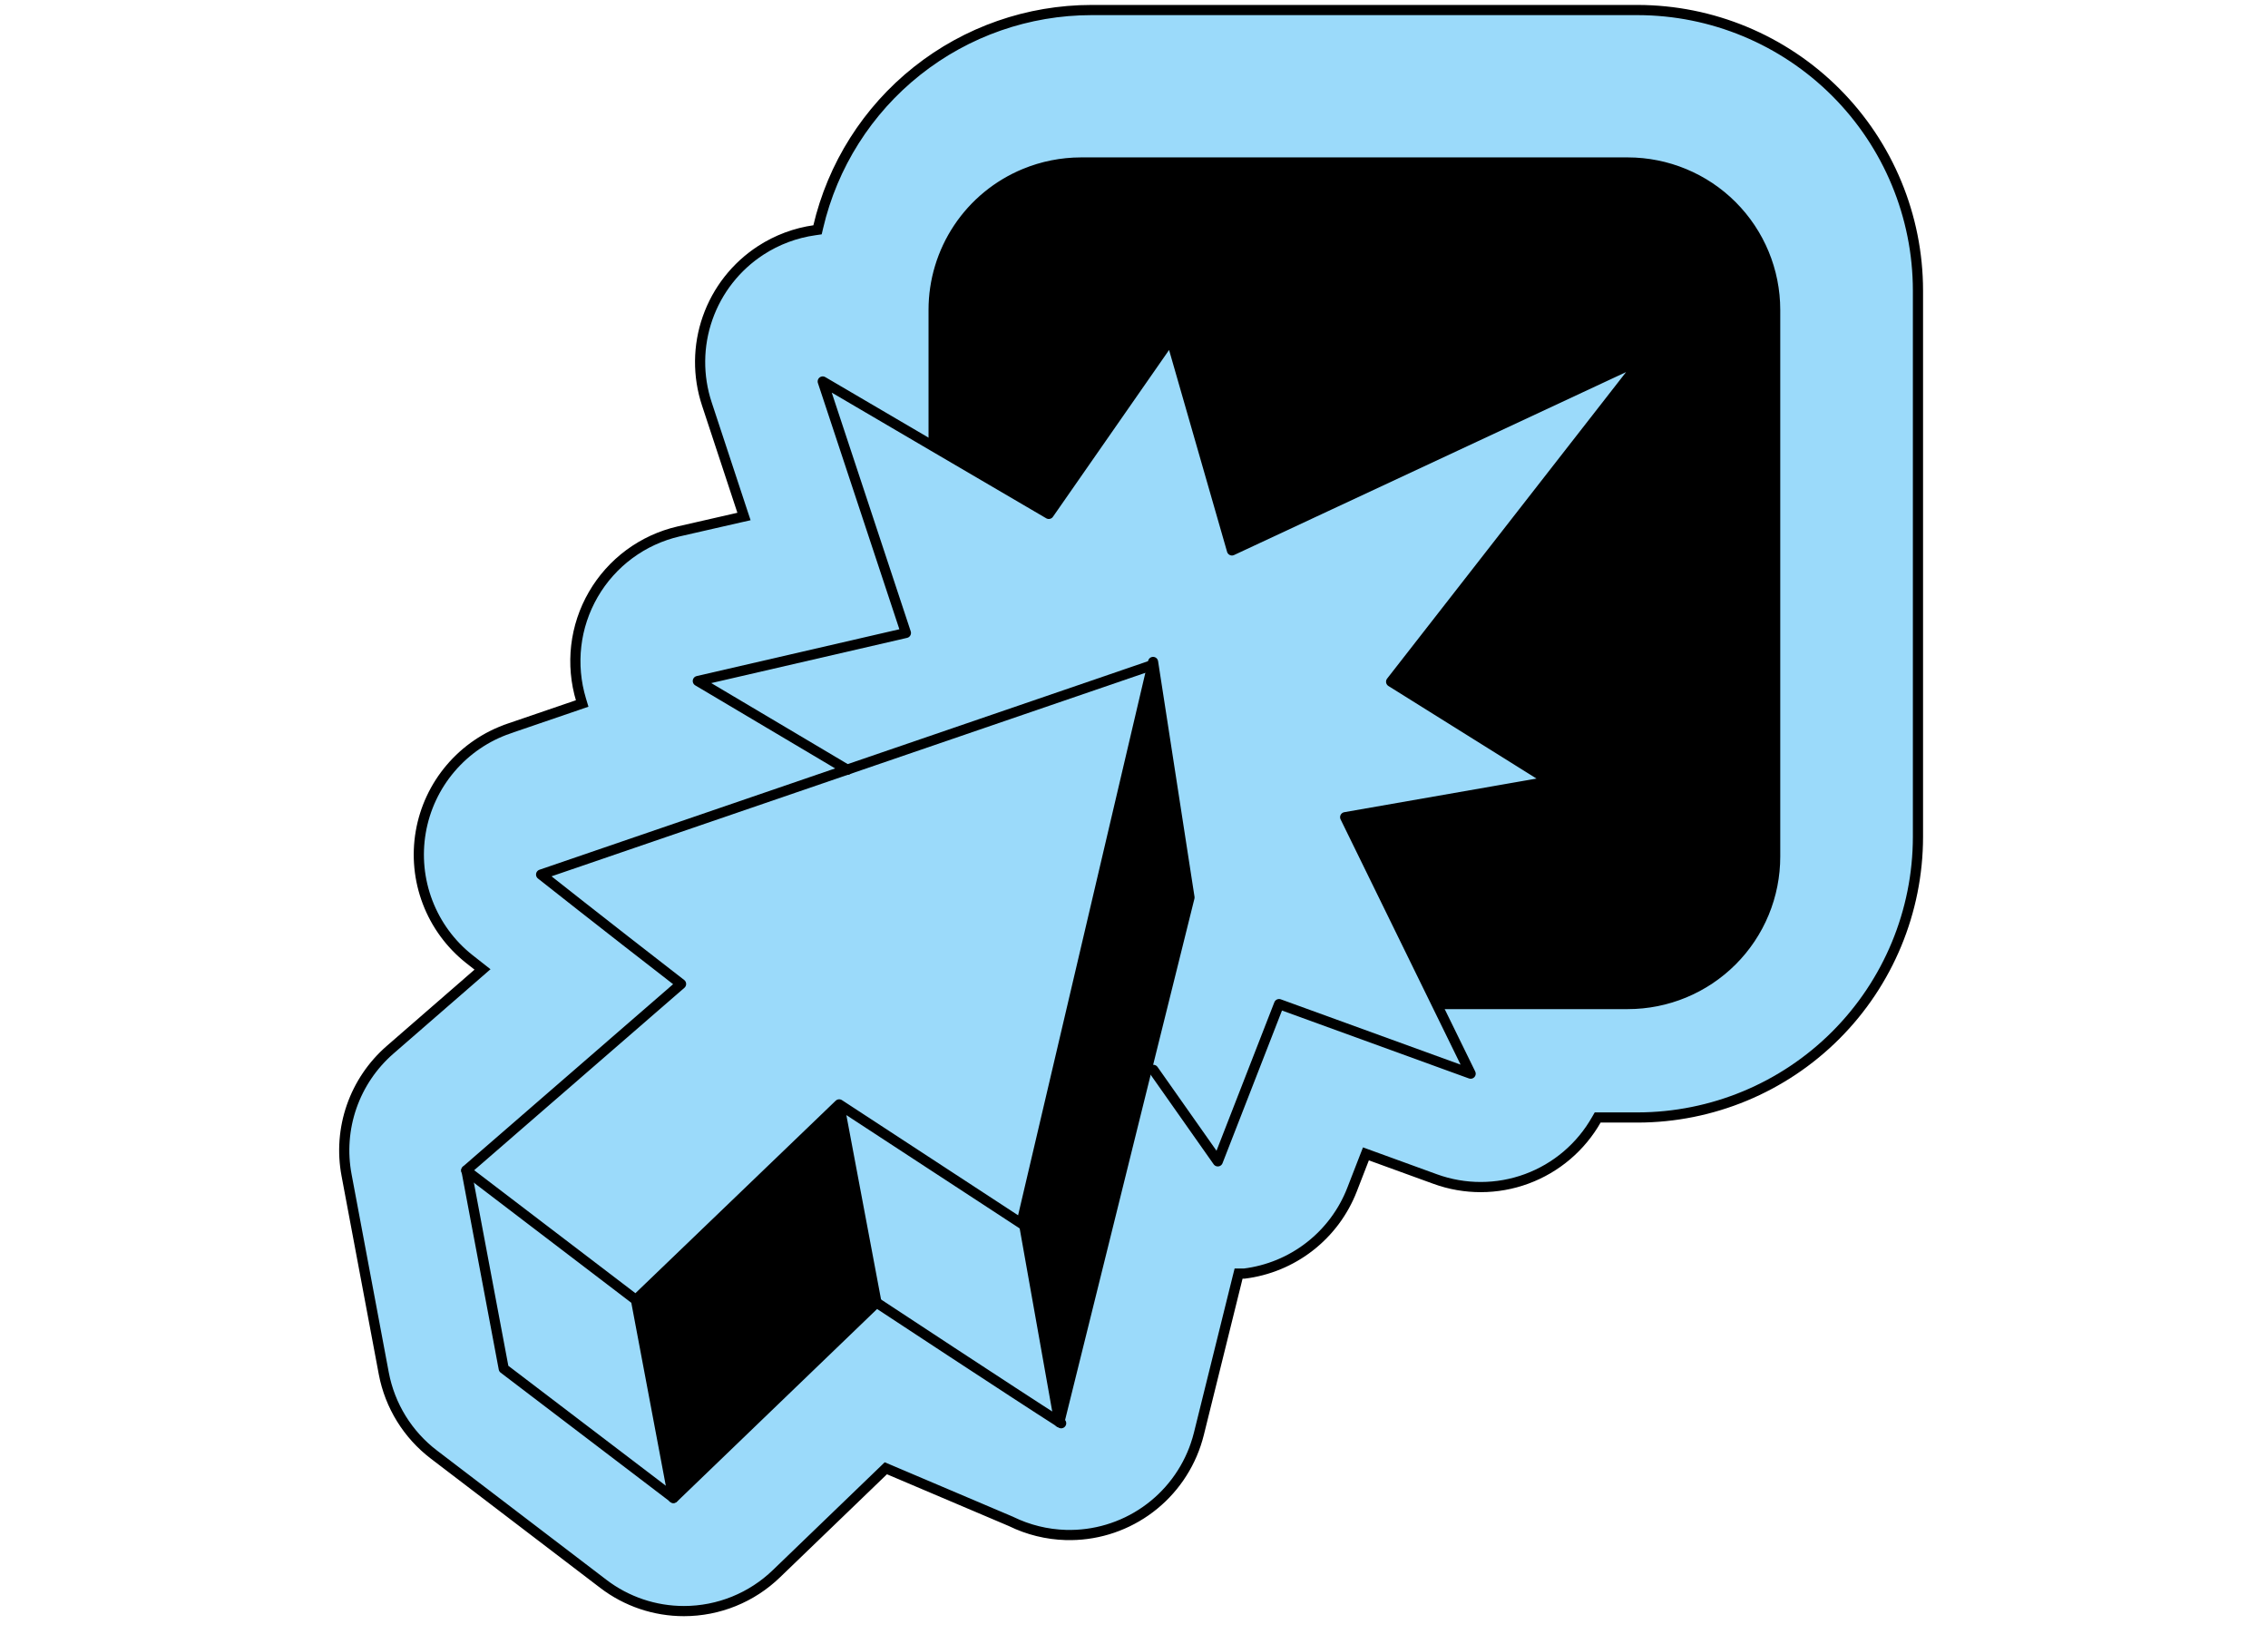 <svg width="80" height="58" viewBox="0 0 80 58" fill="none" xmlns="http://www.w3.org/2000/svg">
<g clip-path="url(#clip0_234_9686)">
<g clip-path="url(#clip1_234_9686)">
<g clip-path="url(#clip2_234_9686)">
<path d="M21.28 55.861L15.306 51.303C14.384 50.601 13.754 49.582 13.538 48.444L12.224 41.444C12.072 40.637 12.134 39.806 12.403 39.031C12.673 38.256 13.14 37.565 13.759 37.027L16.89 34.304L17.019 34.192L16.885 34.087L16.553 33.826C16.058 33.435 15.648 32.947 15.345 32.393C15.043 31.839 14.856 31.23 14.794 30.602C14.733 29.974 14.798 29.339 14.987 28.737C15.176 28.135 15.485 27.577 15.894 27.097C16.44 26.455 17.15 25.971 17.948 25.698V25.697L20.407 24.856L20.535 24.812L20.496 24.682C20.31 24.066 20.252 23.419 20.326 22.779C20.4 22.14 20.605 21.523 20.927 20.966C21.25 20.41 21.683 19.925 22.2 19.543C22.717 19.16 23.308 18.889 23.934 18.744L26.092 18.251L26.243 18.217L26.194 18.07L24.932 14.247C24.606 13.262 24.616 12.196 24.959 11.217C25.302 10.238 25.96 9.399 26.83 8.833C27.406 8.457 28.059 8.214 28.74 8.119L28.836 8.105L28.858 8.011C29.366 5.834 30.595 3.893 32.346 2.502C34.096 1.112 36.266 0.355 38.501 0.354H57.763C60.386 0.357 62.9 1.401 64.754 3.256C66.608 5.111 67.651 7.626 67.653 10.249V29.518C67.65 32.141 66.607 34.656 64.753 36.512C62.9 38.367 60.386 39.41 57.763 39.414H56.355L56.314 39.485C55.767 40.452 54.895 41.194 53.853 41.578C52.811 41.962 51.666 41.965 50.623 41.585L48.309 40.744L48.18 40.697L48.13 40.825L47.688 41.964C47.38 42.754 46.864 43.446 46.195 43.966C45.526 44.487 44.728 44.816 43.886 44.92H43.688L43.662 45.027L42.289 50.568C42.255 50.697 42.221 50.822 42.179 50.944L42.178 50.945C41.856 51.898 41.236 52.723 40.411 53.298C39.585 53.873 38.596 54.168 37.591 54.139C36.924 54.119 36.268 53.957 35.669 53.665L35.665 53.663L35.661 53.661L31.332 51.822L31.246 51.786L31.179 51.851L27.393 55.499C26.517 56.348 25.345 56.823 24.126 56.823C23.097 56.824 22.097 56.486 21.28 55.861Z" fill="#9BDAFA"/>
<path d="M24.126 56.823C25.346 56.823 26.517 56.348 27.393 55.499L31.179 51.851L31.246 51.786L31.332 51.822L35.662 53.661L35.666 53.663L35.669 53.665C36.269 53.957 36.924 54.119 37.591 54.139C38.597 54.168 39.585 53.873 40.411 53.298C41.237 52.723 41.856 51.898 42.179 50.945L42.179 50.944C42.221 50.822 42.256 50.697 42.289 50.569L43.662 45.027L43.689 44.92H43.887C44.728 44.816 45.526 44.487 46.196 43.966C46.865 43.446 47.381 42.754 47.689 41.964L48.131 40.825L48.181 40.697L48.31 40.744L50.623 41.585C51.667 41.965 52.812 41.962 53.853 41.578C54.895 41.194 55.767 40.452 56.314 39.485L56.355 39.414H57.764C60.386 39.41 62.9 38.367 64.754 36.512C66.608 34.656 67.65 32.141 67.653 29.518V10.249C67.651 7.626 66.609 5.111 64.755 3.256C62.901 1.401 60.386 0.357 57.764 0.354H38.501C36.266 0.355 34.097 1.112 32.347 2.502C30.596 3.892 29.367 5.834 28.859 8.011L28.837 8.105L28.741 8.119C28.059 8.214 27.407 8.458 26.831 8.833C25.961 9.399 25.303 10.238 24.96 11.217C24.616 12.196 24.607 13.262 24.933 14.247L26.194 18.07L26.243 18.217L26.092 18.251L23.935 18.744C23.308 18.889 22.718 19.16 22.2 19.543C21.683 19.925 21.25 20.41 20.928 20.966C20.605 21.523 20.4 22.14 20.326 22.779C20.252 23.419 20.31 24.066 20.496 24.682L20.535 24.812L20.407 24.856L17.948 25.697V25.698C17.15 25.971 16.441 26.454 15.894 27.097C15.347 27.739 14.983 28.517 14.841 29.348C14.698 30.18 14.782 31.034 15.083 31.822C15.384 32.61 15.892 33.303 16.554 33.826L16.886 34.087L17.02 34.192L16.891 34.304L13.759 37.027C13.14 37.565 12.673 38.256 12.403 39.031C12.134 39.805 12.072 40.637 12.224 41.444L13.538 48.443C13.754 49.582 14.384 50.601 15.306 51.303L21.28 55.861C22.097 56.486 23.097 56.824 24.126 56.823ZM24.126 56.823V56.964" stroke="black" stroke-width="0.359"/>
<path d="M62.616 10.931V30.212C62.617 30.895 62.483 31.572 62.222 32.202C61.961 32.833 61.578 33.407 61.095 33.889C60.119 34.865 58.796 35.413 57.417 35.413H50.828L50.704 35.474L47.448 28.82L54.688 27.557L49.07 24.043L57.954 12.647L43.453 19.413L41.305 11.933L36.992 18.125L32.905 15.732L32.93 15.689V10.931C32.93 9.903 33.234 8.897 33.806 8.042C34.377 7.187 35.189 6.52 36.14 6.127C36.77 5.865 37.447 5.731 38.13 5.73H57.417C58.1 5.73 58.777 5.865 59.408 6.126C60.038 6.387 60.612 6.771 61.095 7.254C61.577 7.737 61.96 8.31 62.221 8.941C62.483 9.572 62.617 10.248 62.617 10.931L62.616 10.931Z" fill="black"/>
<path d="M40.674 23.346L41.956 31.654L40.461 37.678L37.365 50.157L36.125 43.175L40.678 23.451H40.653L40.674 23.346Z" fill="black"/>
<path d="M40.674 23.447L36.121 43.171L36.079 42.935L40.648 23.456L40.674 23.447ZM29.601 38.949L30.917 45.942L23.748 52.833L22.431 45.841L29.601 38.949Z" fill="black"/>
<path d="M32.931 15.689V10.931C32.93 9.903 33.235 8.897 33.806 8.042C34.377 7.187 35.189 6.52 36.14 6.127C36.771 5.865 37.447 5.731 38.13 5.73H57.417C58.797 5.731 60.12 6.279 61.095 7.254C62.07 8.23 62.617 9.552 62.617 10.931V30.213C62.617 30.896 62.483 31.572 62.222 32.203C61.961 32.834 61.578 33.407 61.095 33.89C60.119 34.865 58.797 35.413 57.417 35.413H50.828" stroke="black" stroke-width="0.357" stroke-linecap="round" stroke-linejoin="round"/>
<path d="M29.892 27.151L29.881 27.145L24.614 24.019L31.955 22.324L29.02 13.454L32.905 15.732L36.994 18.126L41.305 11.934L43.455 19.414L57.954 12.648L49.069 24.044L54.688 27.556L47.448 28.822L50.704 35.475L51.875 37.869L45.117 35.414L42.956 40.962L40.684 37.734" stroke="black" stroke-width="0.357" stroke-linecap="round" stroke-linejoin="round"/>
<path d="M40.648 23.457L29.881 27.146L19.086 30.845C19.086 30.845 21.245 32.554 24.024 34.705L16.443 41.282L22.422 45.842M29.601 38.951L36.114 43.209L36.121 43.172M29.601 38.951L22.43 45.842L23.748 52.834M29.601 38.951L30.917 45.944M37.365 50.158L37.431 50.198" stroke="black" stroke-width="0.357" stroke-linecap="round" stroke-linejoin="round"/>
<path d="M16.452 41.28L17.768 48.272L23.758 52.833L30.917 45.941C30.917 45.941 35.881 49.211 37.361 50.153M40.648 23.455L40.673 23.346L41.958 31.654L40.461 37.678L37.367 50.157L37.365 50.163L37.363 50.153L36.121 43.171L36.078 42.935L40.648 23.455Z" stroke="black" stroke-width="0.357" stroke-linecap="round" stroke-linejoin="round"/>
</g>
</g>
</g>
<defs>
<clipPath id="clip0_234_9686">
<rect width="80" height="57.14" fill="white"/>
</clipPath>
<clipPath id="clip1_234_9686">
<rect width="80" height="57.14" fill="white"/>
</clipPath>
<clipPath id="clip2_234_9686">
<rect width="80" height="57.143" fill="white" transform="translate(0 -0.002)"/>
</clipPath>
</defs>
</svg>

